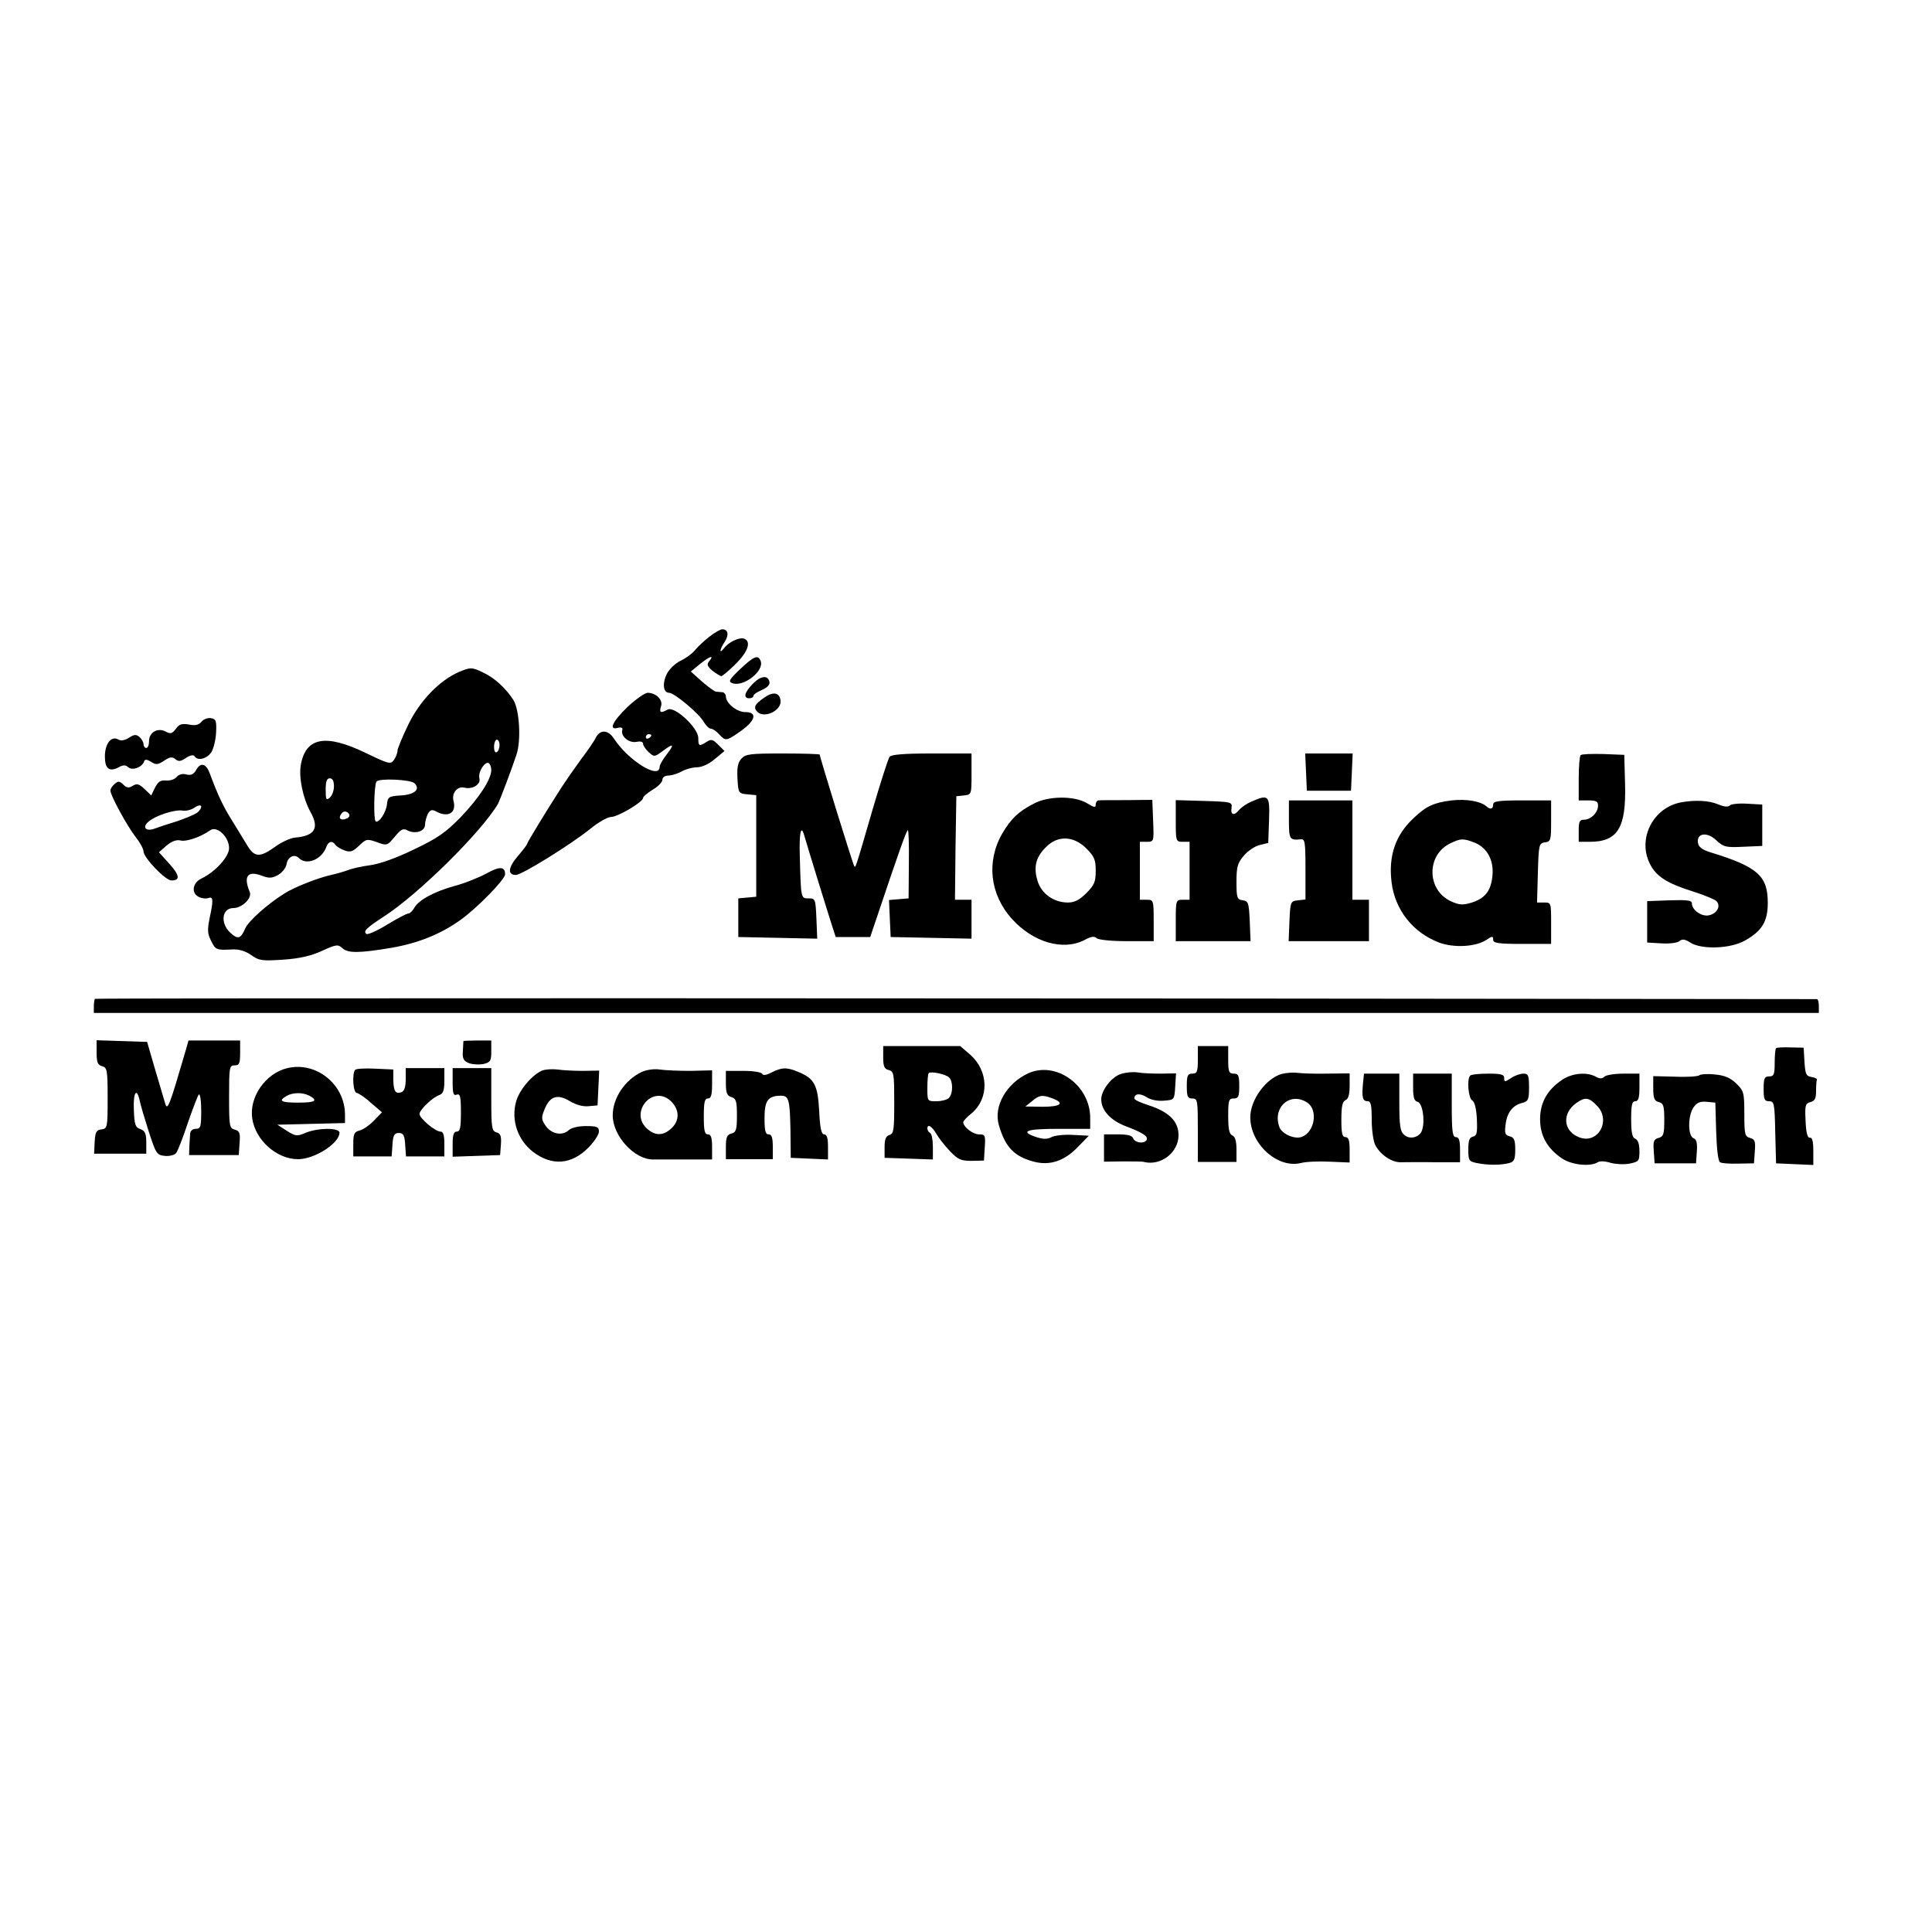 <?xml version="1.0" standalone="no"?>
<!DOCTYPE svg PUBLIC "-//W3C//DTD SVG 20010904//EN"
 "http://www.w3.org/TR/2001/REC-SVG-20010904/DTD/svg10.dtd">
<svg version="1.0" xmlns="http://www.w3.org/2000/svg"
 width="700pt" height="700pt" viewBox="0 0 700 700"
 preserveAspectRatio="xMidYMid meet">
<g transform="translate(0,700) scale(0.1,-0.1)"
fill="#000000" stroke="none">
<path d="M2570 4693 c-19 -15 -43 -37 -52 -49 -10 -12 -33 -29 -52 -38 -19 -9
-42 -31 -50 -48 -17 -34 -13 -68 8 -68 19 0 111 -77 126 -106 8 -13 19 -24 25
-24 7 0 20 -9 30 -20 24 -26 26 -26 80 12 53 38 60 68 15 68 -30 0 -70 32 -70
57 0 7 -6 14 -12 15 -7 0 -18 2 -24 2 -6 1 -29 18 -51 37 l-40 36 33 27 c36
29 53 34 34 11 -10 -12 -8 -18 11 -35 13 -10 28 -19 32 -20 4 0 28 20 52 44
45 44 58 82 31 92 -17 6 -56 -12 -73 -35 -18 -23 -16 -4 3 24 16 25 12 45 -9
45 -7 0 -28 -12 -47 -27z"/>
<path d="M2682 4576 c-40 -38 -44 -46 -29 -51 40 -16 117 44 103 80 -9 24 -24
18 -74 -29z"/>
<path d="M1662 4565 c-70 -31 -140 -103 -182 -189 -22 -45 -40 -89 -40 -97 0
-8 -6 -23 -13 -33 -12 -16 -19 -14 -102 26 -145 70 -217 57 -235 -43 -8 -45 7
-120 35 -171 33 -59 16 -87 -58 -93 -16 -2 -49 -17 -73 -35 -52 -37 -72 -36
-97 5 -10 17 -35 57 -55 90 -35 56 -52 93 -82 173 -14 37 -34 41 -50 11 -9
-15 -18 -19 -35 -15 -14 4 -27 0 -35 -9 -7 -9 -24 -14 -38 -13 -20 2 -29 -4
-40 -25 l-14 -29 -24 23 c-20 19 -28 21 -43 12 -14 -9 -22 -8 -34 4 -13 13
-19 14 -31 3 -9 -7 -16 -18 -16 -24 0 -18 60 -128 91 -168 16 -20 29 -44 29
-53 0 -22 79 -105 101 -105 33 0 30 19 -8 61 l-37 41 27 24 c19 16 36 22 50
19 21 -6 74 12 109 37 24 17 68 -24 68 -65 0 -31 -50 -86 -100 -110 -32 -15
-38 -52 -11 -66 11 -6 27 -8 35 -5 19 7 20 -6 5 -75 -8 -41 -7 -55 6 -80 16
-33 19 -34 77 -31 25 1 48 -6 69 -21 28 -20 39 -21 116 -16 59 4 101 14 140
32 50 23 58 24 73 10 21 -19 59 -19 179 1 97 17 179 50 251 102 61 44 160 146
160 164 0 29 -19 30 -68 3 -26 -14 -77 -35 -115 -45 -76 -21 -132 -52 -147
-81 -6 -10 -15 -19 -21 -19 -6 0 -40 -18 -76 -40 -36 -22 -70 -37 -75 -34 -14
9 1 23 61 62 125 80 354 306 415 409 7 13 50 126 67 178 18 52 11 164 -11 199
-27 42 -68 80 -109 99 -41 20 -46 20 -89 2z m148 -264 c0 -11 -4 -23 -10 -26
-6 -4 -10 5 -10 19 0 14 5 26 10 26 6 0 10 -9 10 -19z m-30 -91 c0 -34 -45
-102 -111 -171 -55 -56 -85 -77 -170 -117 -63 -31 -126 -53 -159 -57 -30 -4
-66 -12 -80 -18 -14 -5 -41 -13 -60 -17 -49 -11 -135 -45 -169 -67 -64 -40
-130 -100 -142 -126 -17 -39 -27 -42 -55 -16 -37 35 -30 89 12 89 31 0 68 36
59 58 -24 57 -8 79 44 59 26 -10 37 -9 59 3 15 9 28 26 30 38 4 27 28 40 45
23 28 -28 84 -5 100 42 7 19 22 22 32 6 4 -5 18 -15 33 -20 21 -8 30 -5 53 17
26 25 29 25 64 13 37 -14 38 -13 65 19 23 28 31 32 47 23 28 -14 63 -3 63 21
0 11 5 28 10 39 9 15 15 17 30 9 44 -24 75 -5 63 39 -7 28 15 54 40 47 29 -7
60 12 54 34 -6 22 20 63 34 55 5 -4 9 -14 9 -25z m-570 -59 c0 -16 -7 -34 -15
-41 -13 -11 -15 -7 -15 29 0 30 4 41 15 41 10 0 15 -10 15 -29z m292 11 c22
-22 0 -41 -49 -44 -45 -3 -48 -5 -51 -33 -4 -30 -29 -68 -41 -61 -8 6 -6 130
3 144 8 13 124 8 138 -6z m-788 -107 c-11 -7 -44 -21 -74 -31 -30 -9 -66 -21
-79 -26 -32 -12 -47 4 -24 24 25 23 97 46 125 41 13 -2 32 3 43 11 12 8 21 10
24 5 1 -6 -5 -16 -15 -24z m551 -5 c3 -6 -1 -13 -10 -16 -19 -8 -30 0 -20 15
8 14 22 14 30 1z"/>
<path d="M2727 4522 c-30 -31 -35 -52 -12 -52 8 0 15 4 15 9 0 5 14 14 30 21
19 8 30 19 28 29 -5 26 -32 23 -61 -7z"/>
<path d="M2274 4439 c-55 -53 -70 -86 -35 -76 12 3 18 0 16 -7 -8 -22 23 -49
50 -44 15 3 25 1 25 -7 0 -6 9 -20 20 -30 20 -18 21 -18 50 3 41 31 45 27 16
-11 -15 -19 -26 -39 -26 -45 0 -48 -112 21 -165 101 -21 33 -50 35 -66 5 -6
-13 -30 -48 -53 -78 -22 -30 -54 -76 -71 -102 -60 -93 -125 -201 -125 -205 0
-3 -15 -23 -34 -45 -35 -41 -38 -68 -7 -68 22 0 202 112 271 168 28 23 62 42
74 42 24 0 116 54 116 69 0 5 16 18 35 30 19 11 35 27 35 36 0 9 9 15 23 15
12 1 33 7 47 15 14 8 39 15 55 15 18 0 44 12 65 30 l35 29 -23 23 c-19 19 -25
21 -42 10 -27 -17 -30 -16 -30 14 0 37 -86 117 -111 103 -26 -14 -31 -11 -24
12 8 23 -17 48 -48 49 -10 0 -43 -23 -73 -51z m86 -103 c0 -3 -4 -8 -10 -11
-5 -3 -10 -1 -10 4 0 6 5 11 10 11 6 0 10 -2 10 -4z"/>
<path d="M2770 4473 c-34 -23 -41 -35 -28 -50 24 -29 92 2 86 40 -4 28 -27 32
-58 10z"/>
<path d="M730 4385 c-10 -12 -23 -15 -46 -10 -26 4 -35 1 -47 -16 -13 -17 -19
-19 -36 -10 -29 16 -61 -2 -61 -34 0 -14 -4 -25 -10 -25 -5 0 -10 6 -10 14 0
7 -7 19 -15 26 -12 10 -19 9 -38 -3 -15 -10 -29 -12 -39 -6 -25 14 -48 -16
-48 -62 0 -44 16 -57 50 -39 16 9 25 9 35 0 15 -13 50 0 57 21 3 9 10 8 25 -1
18 -12 25 -11 48 4 21 14 29 15 41 5 11 -9 19 -8 38 5 15 10 27 12 31 6 11
-18 44 -10 61 15 8 13 16 46 17 72 2 42 -1 48 -19 51 -11 2 -27 -4 -34 -13z"/>
<path d="M2686 4251 c-13 -14 -16 -33 -14 -72 3 -53 4 -54 36 -57 l32 -3 0
-184 0 -184 -32 -3 -33 -3 0 -70 0 -70 143 -3 143 -3 -3 73 c-3 70 -4 73 -28
73 -28 0 -28 -3 -32 148 -3 90 4 122 16 80 8 -29 87 -285 101 -328 l13 -40 63
0 62 0 32 95 c70 208 97 285 104 292 3 4 5 -50 4 -120 l-1 -127 -36 -3 -35 -3
3 -67 3 -67 147 -3 146 -3 0 71 0 70 -30 0 -30 0 2 188 3 187 28 3 c27 3 27 4
27 78 l0 74 -144 0 c-103 0 -146 -4 -153 -12 -5 -7 -33 -94 -62 -193 -64 -221
-61 -209 -66 -203 -4 4 -125 395 -125 404 0 2 -60 4 -133 4 -119 0 -136 -2
-151 -19z"/>
<path d="M4732 4203 l3 -68 80 0 80 0 3 68 3 67 -86 0 -86 0 3 -67z"/>
<path d="M5727 4264 c-4 -4 -7 -43 -7 -86 l0 -78 35 0 c28 0 35 -4 35 -19 0
-25 -26 -51 -51 -51 -16 0 -19 -7 -19 -40 l0 -40 40 0 c101 0 132 50 128 207
l-3 108 -75 3 c-42 1 -79 0 -83 -4z"/>
<path d="M3745 4088 c-53 -27 -82 -54 -113 -107 -59 -101 -46 -222 35 -311 76
-84 184 -116 262 -76 24 13 36 15 44 7 6 -6 52 -11 109 -11 l98 0 0 75 c0 73
-1 75 -25 75 l-25 0 0 105 0 105 25 0 c26 0 26 1 23 76 l-3 76 -92 -1 c-51 0
-97 0 -103 -1 -5 0 -10 -7 -10 -15 0 -12 -6 -11 -32 5 -45 27 -139 27 -193 -2z
m191 -162 c29 -29 34 -41 34 -81 0 -40 -5 -52 -34 -81 -25 -25 -43 -34 -67
-34 -51 0 -96 32 -110 79 -15 50 -6 86 31 122 42 43 100 41 146 -5z"/>
<path d="M4535 4096 c-17 -7 -36 -20 -44 -29 -19 -24 -33 -21 -29 6 3 21 0 22
-99 25 l-103 3 0 -76 c0 -73 1 -75 25 -75 l25 0 0 -105 0 -105 -25 0 c-24 0
-25 -2 -25 -75 l0 -75 135 0 136 0 -3 73 c-3 66 -5 72 -25 75 -21 3 -23 9 -23
67 0 54 4 68 26 94 14 17 40 35 57 39 l32 8 3 82 c3 91 -1 95 -63 68z"/>
<path d="M5260 4100 c-65 -8 -93 -21 -138 -64 -66 -61 -92 -137 -80 -233 12
-99 77 -182 172 -218 53 -20 133 -16 172 10 21 14 24 14 24 0 0 -12 18 -15
105 -15 l105 0 0 75 c0 74 0 75 -25 75 l-26 0 3 108 c3 102 4 107 26 110 21 3
22 8 22 78 l0 74 -105 0 c-87 0 -105 -3 -105 -15 0 -17 -11 -19 -25 -6 -21 18
-72 27 -125 21z m85 -154 c45 -19 69 -66 62 -123 -6 -53 -28 -79 -77 -94 -31
-9 -44 -8 -74 6 -87 41 -88 167 -2 209 39 19 48 19 91 2z"/>
<path d="M4670 4030 c0 -71 2 -75 43 -71 15 2 17 -9 17 -108 l0 -110 -27 -3
c-27 -3 -28 -5 -31 -75 l-3 -73 146 0 145 0 0 75 0 75 -30 0 -30 0 0 180 0
180 -115 0 -115 0 0 -70z"/>
<path d="M6091 4093 c-102 -19 -159 -132 -113 -223 22 -45 63 -71 153 -99 41
-13 80 -29 87 -35 18 -17 5 -45 -25 -52 -26 -7 -63 18 -63 43 0 11 -17 13 -81
11 l-81 -3 0 -75 0 -75 52 -3 c28 -2 58 2 65 8 10 9 20 7 39 -5 40 -26 145
-23 198 7 62 35 83 69 83 137 0 97 -36 130 -205 182 -33 10 -46 20 -48 36 -5
35 34 40 67 8 26 -24 34 -26 97 -23 l69 3 0 75 0 75 -54 3 c-30 2 -58 -1 -63
-6 -7 -7 -22 -5 -44 4 -32 14 -83 16 -133 7z"/>
<path d="M344 3381 c-2 -2 -4 -15 -4 -28 l0 -23 3125 0 3125 0 0 25 c0 14 -3
25 -7 25 -3163 4 -6236 4 -6239 1z"/>
<path d="M350 3187 c0 -36 4 -46 20 -50 18 -5 20 -14 20 -115 0 -107 -1 -111
-22 -114 -19 -2 -23 -10 -25 -45 l-2 -43 95 0 94 0 0 40 c0 32 -4 42 -21 49
-19 6 -22 16 -24 69 -3 63 10 84 21 35 3 -16 18 -66 33 -113 26 -80 29 -85 58
-88 16 -2 35 3 41 10 6 8 25 56 42 108 18 52 36 99 40 104 5 5 9 -21 9 -58 0
-59 -2 -66 -20 -66 -11 0 -19 -7 -20 -17 -1 -10 -2 -31 -3 -48 l-1 -30 90 0
90 0 3 43 c3 37 0 44 -17 49 -20 5 -21 13 -21 119 0 107 1 114 20 114 17 0 20
7 20 45 l0 45 -93 0 -94 0 -12 -42 c-56 -192 -64 -213 -72 -188 -4 14 -21 70
-37 125 l-29 100 -91 3 -92 3 0 -44z"/>
<path d="M1679 3228 c0 -2 -1 -18 -2 -37 -2 -27 3 -35 22 -43 14 -5 37 -6 53
-3 25 6 28 11 28 46 l0 39 -50 0 c-27 0 -50 -1 -51 -2z"/>
<path d="M3200 3169 c0 -32 4 -42 20 -46 19 -5 20 -14 20 -118 0 -99 -2 -113
-17 -117 -13 -4 -18 -15 -18 -44 l0 -39 88 -3 87 -3 0 45 c0 25 -4 48 -10 51
-5 3 -10 10 -10 16 0 18 16 9 32 -18 9 -16 31 -44 50 -64 29 -30 39 -35 78
-35 l45 1 3 48 c3 44 1 47 -21 47 -22 0 -57 27 -57 44 0 4 13 19 30 32 65 55
62 154 -5 213 l-36 31 -139 0 -140 0 0 -41z m238 -72 c15 -12 16 -59 0 -75 -7
-7 -27 -12 -45 -12 -33 0 -33 0 -33 48 0 27 2 51 5 54 8 7 58 -3 73 -15z"/>
<path d="M4340 3160 c0 -43 -3 -50 -20 -50 -17 0 -20 -7 -20 -45 0 -38 3 -45
20 -45 19 0 20 -7 20 -115 l0 -115 70 0 70 0 0 45 c0 31 -5 47 -15 51 -11 5
-15 22 -15 70 0 57 2 64 20 64 17 0 20 7 20 45 0 38 -3 45 -20 45 -17 0 -20 7
-20 50 l0 50 -55 0 -55 0 0 -50z"/>
<path d="M6435 3202 c-3 -3 -5 -27 -5 -54 0 -41 -3 -48 -20 -48 -17 0 -20 -7
-20 -45 0 -38 3 -45 20 -45 18 0 20 -8 22 -112 l3 -113 68 -3 67 -3 0 51 c0
35 -4 49 -12 48 -9 -2 -14 16 -16 60 -3 57 -1 64 18 69 15 4 20 13 20 39 0 19
1 37 3 42 1 4 -8 8 -20 10 -19 3 -22 10 -25 54 l-3 52 -47 1 c-26 1 -50 0 -53
-3z"/>
<path d="M1041 3130 c-79 -19 -139 -105 -127 -183 12 -79 89 -147 166 -147 60
0 150 58 150 96 0 19 -77 18 -122 0 -32 -14 -37 -13 -69 7 l-34 22 123 3 122
3 0 30 c0 110 -104 194 -209 169z m80 -100 c33 -18 21 -25 -41 -25 -62 0 -73
6 -42 24 22 13 58 14 83 1z"/>
<path d="M1287 3124 c-12 -13 -8 -84 6 -84 6 -1 30 -16 51 -36 l40 -34 -29
-30 c-16 -17 -40 -33 -52 -36 -20 -5 -23 -13 -23 -50 l0 -44 69 0 70 0 3 43
c2 34 7 42 23 42 16 0 21 -8 23 -42 l3 -43 70 0 69 0 0 45 c0 32 -4 45 -14 45
-19 0 -76 48 -76 64 0 15 48 61 73 69 13 5 17 18 17 52 l0 45 -70 0 -70 0 0
-40 c0 -27 -5 -43 -15 -47 -22 -8 -29 3 -30 45 l0 37 -65 3 c-36 2 -69 0 -73
-4z"/>
<path d="M1640 3079 c0 -41 3 -50 15 -45 12 4 15 -6 15 -64 0 -56 -3 -70 -15
-70 -11 0 -15 -12 -15 -45 l0 -46 86 3 86 3 3 39 c2 30 -2 40 -16 43 -17 5
-19 17 -19 119 l0 114 -70 0 -70 0 0 -51z"/>
<path d="M1964 3121 c-37 -16 -83 -71 -94 -112 -19 -68 6 -140 62 -183 68 -51
138 -46 199 15 21 21 39 48 39 59 0 17 -7 20 -47 20 -29 0 -53 -6 -64 -16 -24
-21 -64 -12 -84 20 -14 21 -14 28 -1 59 19 46 47 54 91 27 22 -13 47 -20 67
-18 l33 3 3 63 3 63 -58 -1 c-32 0 -74 2 -93 5 -19 2 -44 1 -56 -4z"/>
<path d="M2325 3116 c-60 -28 -105 -94 -105 -157 0 -75 79 -161 147 -160 21 0
77 0 126 0 l87 0 0 45 c0 34 -4 46 -15 46 -12 0 -15 14 -15 65 0 51 3 65 15
65 11 0 15 12 15 51 l0 51 -77 -2 c-43 0 -94 2 -113 5 -20 3 -48 -1 -65 -9z
m103 -103 c33 -30 36 -69 8 -98 -31 -31 -62 -32 -93 -3 -62 58 20 157 85 101z"/>
<path d="M2795 3114 c-19 -10 -31 -11 -33 -5 -2 6 -32 11 -68 11 l-64 0 0 -44
c0 -36 4 -46 20 -51 17 -5 20 -15 20 -67 0 -51 -3 -61 -20 -65 -16 -4 -20 -14
-20 -49 l0 -44 85 0 85 0 0 45 c0 33 -4 45 -15 45 -12 0 -15 13 -15 60 0 63
13 80 60 80 28 0 32 -14 34 -127 l1 -98 68 -3 67 -3 0 46 c0 31 -4 45 -14 45
-10 0 -15 22 -18 85 -5 93 -17 117 -75 141 -42 18 -61 17 -98 -2z"/>
<path d="M3725 3111 c-78 -36 -126 -119 -106 -187 23 -80 55 -114 127 -133 57
-15 110 2 159 53 l40 41 -57 3 c-32 2 -67 -2 -78 -8 -15 -8 -30 -8 -55 0 -62
21 -37 30 80 30 l115 0 0 40 c0 118 -124 207 -225 161z m89 -91 c45 -17 29
-30 -36 -30 l-63 1 24 19 c26 23 39 24 75 10z"/>
<path d="M4062 3109 c-34 -10 -72 -59 -72 -92 0 -40 34 -77 90 -98 61 -23 82
-37 74 -50 -9 -14 -41 -10 -48 6 -4 11 -20 15 -56 15 l-50 0 0 -49 0 -50 68 1
c37 0 72 0 77 -2 61 -15 125 34 125 97 0 50 -34 84 -107 108 -29 9 -53 20 -53
25 0 18 20 20 44 5 15 -10 40 -15 63 -13 38 3 38 3 41 51 l3 48 -53 -1 c-29 0
-66 1 -83 4 -16 3 -45 1 -63 -5z"/>
<path d="M4644 3109 c-57 -16 -114 -94 -114 -157 0 -97 98 -186 183 -166 17 5
65 7 105 5 l72 -3 0 46 c0 34 -4 46 -15 46 -12 0 -15 14 -15 64 0 48 4 65 15
70 10 4 15 20 15 51 l0 46 -82 -1 c-46 -1 -94 1 -108 3 -14 2 -39 0 -56 -4z
m94 -105 c38 -27 25 -106 -21 -123 -26 -10 -71 10 -81 34 -28 73 40 132 102
89z"/>
<path d="M4938 3071 c-4 -48 -1 -61 18 -61 11 0 14 -16 14 -67 0 -38 6 -79 13
-92 18 -35 61 -64 94 -62 15 0 70 1 121 0 l92 0 0 45 c0 34 -4 46 -15 46 -12
0 -15 19 -15 115 l0 115 -70 0 -70 0 0 -49 c0 -38 4 -50 16 -53 17 -3 28 -65
17 -101 -7 -27 -44 -38 -65 -19 -15 12 -18 33 -18 119 l0 103 -64 0 -64 0 -4
-39z"/>
<path d="M5327 3103 c-13 -12 -7 -82 7 -90 9 -5 15 -29 17 -68 2 -50 0 -60
-14 -63 -13 -3 -17 -14 -17 -46 0 -41 2 -44 31 -50 39 -8 87 -8 117 0 18 5 22
13 22 49 0 34 -4 44 -20 48 -17 4 -19 11 -15 42 5 44 26 71 61 79 21 6 24 12
24 56 0 44 -3 50 -20 50 -12 0 -32 -7 -45 -16 -23 -15 -25 -15 -25 0 0 13 -11
16 -58 16 -32 0 -62 -3 -65 -7z"/>
<path d="M5659 3087 c-53 -36 -79 -82 -79 -142 0 -60 26 -106 79 -142 35 -24
103 -31 130 -14 7 5 27 4 46 -2 18 -5 49 -7 69 -3 34 7 36 9 36 45 0 25 -5 41
-15 45 -11 4 -15 22 -15 71 0 51 3 65 15 65 11 0 15 12 15 50 l0 50 -58 0
c-32 0 -63 -5 -69 -11 -8 -8 -17 -8 -31 0 -33 18 -87 13 -123 -12z m126 -92
c55 -54 4 -144 -65 -115 -57 23 -61 87 -8 124 31 22 45 20 73 -9z"/>
<path d="M6157 3104 c-4 -4 -44 -7 -87 -5 l-80 2 0 -44 c0 -36 4 -46 20 -50
17 -4 20 -14 20 -65 0 -52 -3 -60 -21 -65 -17 -5 -20 -12 -17 -49 l3 -43 75 0
75 0 3 43 c2 31 -1 44 -12 48 -21 8 -21 82 0 112 12 17 24 22 47 20 l32 -3 3
-105 c2 -63 7 -107 14 -111 6 -4 36 -6 67 -5 l56 1 3 43 c3 37 0 44 -17 49
-19 5 -21 13 -21 87 0 78 -2 84 -30 111 -21 20 -42 29 -77 32 -26 3 -52 1 -56
-3z"/>
</g>
</svg>
